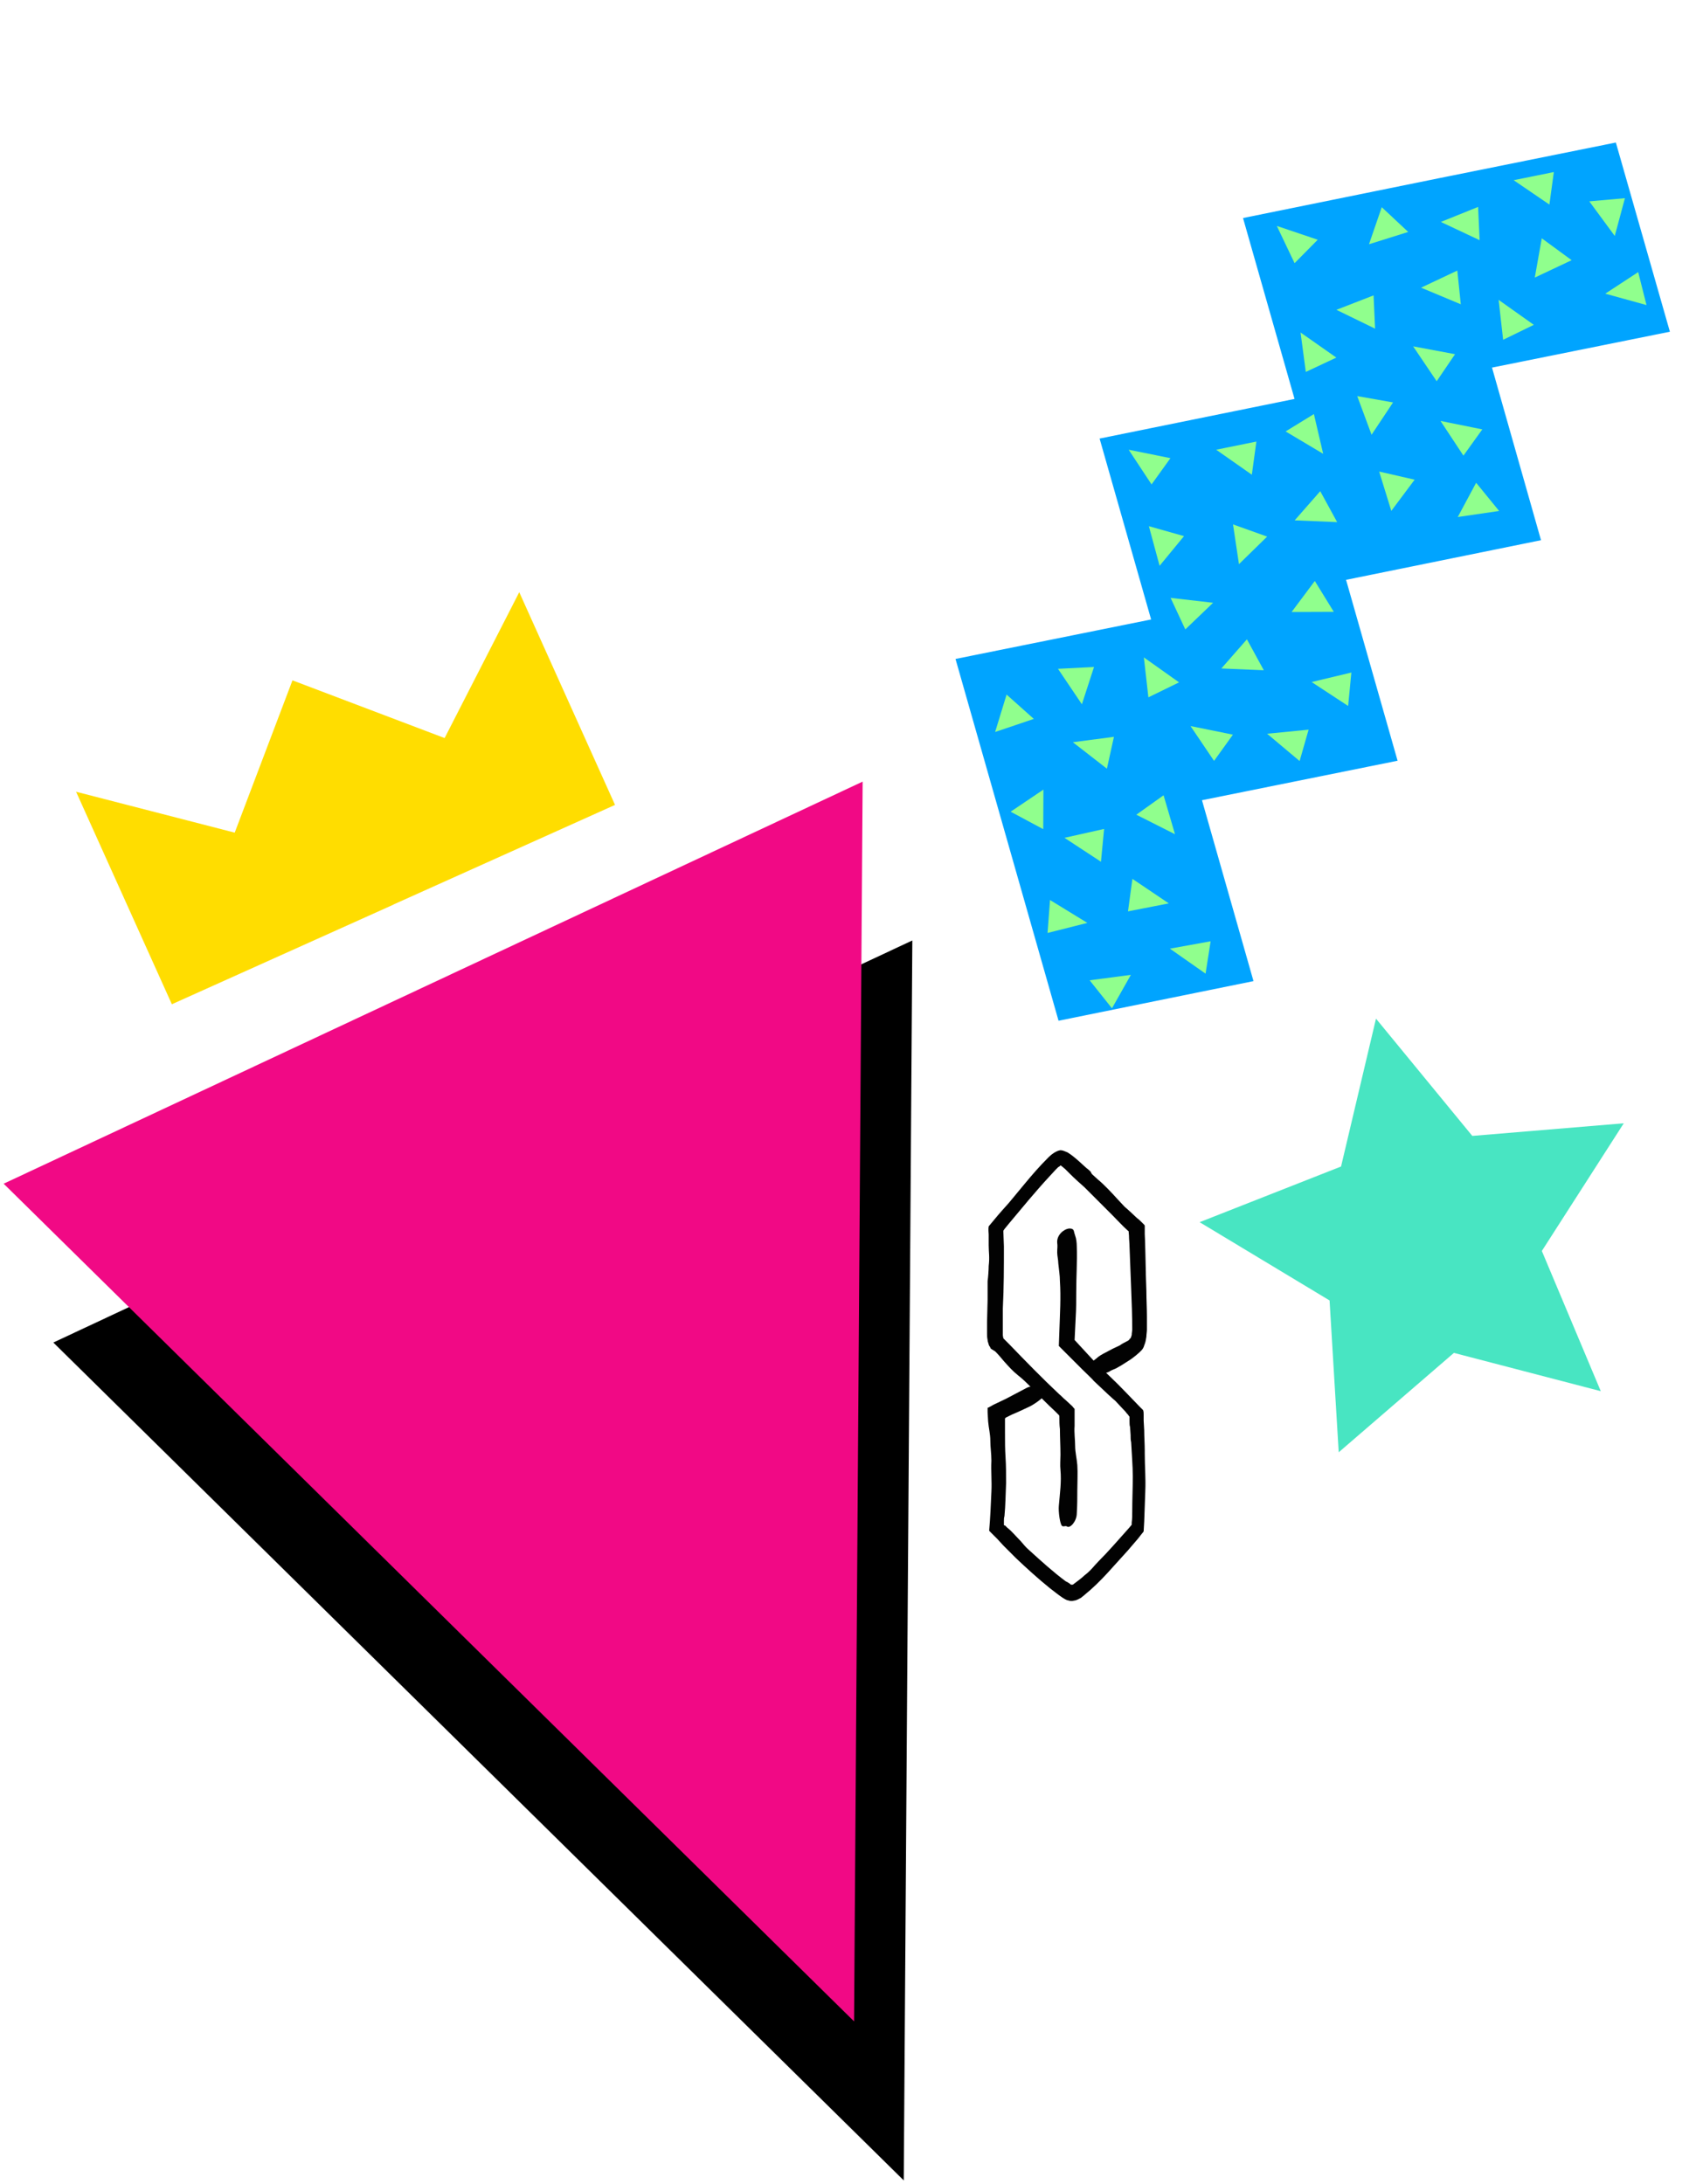 <svg width="393" height="504" viewBox="0 0 393 504" fill="none" xmlns="http://www.w3.org/2000/svg">
<path d="M243.969 286.759C244.095 287.637 243.969 288.013 243.969 289.017C243.969 289.77 244.22 290.774 244.22 291.527C244.346 292.907 244.597 294.288 244.597 295.668C244.848 299.432 244.597 303.197 244.471 307.087L244.346 310.6L245.601 311.855C245.726 311.981 245.726 311.981 245.852 312.106C245.852 312.106 245.852 312.106 245.977 312.232C247.232 313.486 248.487 314.741 249.742 315.996C250.495 316.749 252.251 318.38 252.377 318.631C252.628 318.882 254.259 320.388 254.51 320.639C254.761 320.89 256.769 322.772 257.396 323.274C258.024 323.901 258.525 324.529 259.153 325.156C259.404 325.407 259.78 325.784 260.031 326.16C260.157 326.286 260.408 326.537 260.533 326.788L260.659 326.913V327.039C260.659 327.289 260.659 327.666 260.659 327.917C260.659 328.419 260.659 328.921 260.784 329.297L260.91 331.179C260.91 331.305 260.91 331.305 260.91 331.43C260.91 331.807 260.91 332.309 261.035 332.811C261.161 335.446 261.412 338.206 261.412 340.716C261.412 343.351 261.286 345.986 261.286 348.621C261.286 349.5 261.286 350.504 261.161 351.382V351.759C261.161 351.884 261.161 351.884 261.035 352.01L260.282 352.888C258.024 355.398 255.89 357.907 253.506 360.291C252.377 361.421 251.875 362.299 250.244 363.554C249.616 364.181 248.236 365.185 247.734 365.562C247.608 365.687 247.483 365.687 247.358 365.687C247.358 365.687 247.358 365.687 247.232 365.687C247.107 365.687 246.981 365.562 246.856 365.436C246.605 365.311 246.354 365.06 245.977 364.934C243.091 362.801 240.33 360.291 237.57 357.782C236.817 357.154 236.19 356.401 235.562 355.649C234.433 354.519 233.554 353.39 232.425 352.511L231.923 352.01H231.798C231.798 352.01 231.672 352.01 231.672 351.884V351.759C231.672 351.633 231.672 351.759 231.672 351.508C231.672 351.382 231.672 351.131 231.672 351.006C231.672 350.629 231.672 350.253 231.798 349.876C232.049 347.367 232.049 344.857 232.174 342.222C232.174 340.214 232.174 338.206 232.049 336.324C231.923 334.442 231.923 332.56 231.923 330.552C231.923 329.925 231.923 329.423 231.923 328.795V327.917V327.54C231.923 327.415 231.923 327.415 231.923 327.415V327.289C231.923 327.289 232.049 327.289 232.049 327.164L233.554 326.411C234.809 325.909 236.064 325.282 237.444 324.654C238.574 324.152 241.083 322.396 241.083 321.768C241.083 321.392 240.707 321.141 240.707 320.764C240.707 319.886 238.448 319.51 236.942 320.262L232.174 322.772L229.288 324.152L228.159 324.78C228.033 324.78 227.908 324.905 227.908 324.905V325.282V325.909L228.033 328.042C228.159 329.548 228.535 330.928 228.535 332.434C228.535 333.94 228.786 335.446 228.786 337.077C228.661 339.461 228.912 341.845 228.786 344.23C228.661 347.116 228.535 350.127 228.284 353.013C228.284 353.139 228.284 353.139 228.284 353.264L228.41 353.39L228.786 353.766L229.414 354.394L230.166 355.147L231.547 356.652C232.551 357.656 233.429 358.535 234.433 359.538C236.942 361.923 239.578 364.307 242.213 366.44C243.217 367.193 244.095 367.946 245.224 368.699C245.475 368.824 245.601 368.95 245.852 369.075C246.103 369.201 246.354 369.326 246.605 369.326C246.856 369.452 247.107 369.452 247.358 369.452C247.608 369.452 247.859 369.326 248.11 369.326C248.612 369.201 248.989 368.95 249.491 368.699C249.742 368.448 249.993 368.322 250.244 368.071C252.251 366.44 253.883 364.809 255.514 363.052C257.145 361.295 258.651 359.538 260.282 357.782L262.541 355.147L263.043 354.519C263.294 354.143 263.67 353.766 263.921 353.39L264.047 351.131L264.298 344.104C264.423 340.967 264.172 338.457 264.172 335.32C264.172 335.195 264.172 335.069 264.172 334.818V334.693C264.172 333.187 264.047 331.556 264.047 330.05L263.921 327.791V326.411C263.921 326.035 263.921 325.784 263.796 325.407L263.043 324.654C261.913 323.525 260.91 322.396 259.78 321.266C257.396 318.757 254.761 316.373 252.502 314.114L247.985 309.22L248.236 304.075C248.361 302.067 248.361 300.185 248.361 298.178C248.361 294.539 248.612 291.025 248.487 287.637C248.487 286.759 248.361 285.755 248.11 285.127C247.859 284.374 247.859 284.124 247.734 283.873C247.483 283.496 247.107 283.496 246.73 283.496C245.475 283.622 243.844 285.002 243.969 286.759Z" fill="#020202"/>
<path d="M256.016 316.498C256.769 315.996 257.271 315.996 258.024 315.494C258.776 315.118 259.655 314.49 260.282 314.114C260.91 313.737 261.412 313.361 262.039 312.859C262.29 312.608 262.666 312.357 262.917 312.106L263.419 311.604C263.67 311.353 263.796 311.102 263.921 310.851L264.047 310.475C264.423 309.596 264.423 309.094 264.549 308.467C264.549 307.965 264.674 307.338 264.674 306.836C264.674 305.832 264.674 304.828 264.674 303.824C264.674 301.816 264.549 299.809 264.549 297.926L264.423 294.037C264.423 293.911 264.423 293.786 264.423 293.786V293.66L264.298 288.39C264.298 287.386 264.172 284.876 264.172 284.751C264.172 284.751 264.172 284.625 264.172 284.5C264.172 284.374 264.172 284.249 264.172 283.998C264.172 283.747 264.172 283.496 264.172 283.245C264.172 283.12 264.172 282.994 264.172 282.869C264.172 282.743 264.047 282.618 263.921 282.492C263.294 281.865 262.666 281.237 262.415 281.112C262.164 280.861 260.157 278.979 259.529 278.477C258.902 277.849 258.4 277.222 257.773 276.594C256.769 275.465 254.635 273.206 253.381 272.203L252 270.948C251.749 270.571 251.749 270.571 251.749 270.446C251.498 270.195 251.122 269.818 250.746 269.567C249.742 268.689 248.738 267.685 247.608 266.807L247.107 266.43L246.354 265.928C245.726 265.677 245.224 265.427 244.722 265.427C243.719 265.552 242.589 266.43 241.962 267.058C239.954 269.066 238.197 271.073 236.441 273.206C235.186 274.712 234.056 276.093 232.802 277.598C231.672 278.853 230.543 280.108 229.413 281.488L228.159 282.994C228.033 283.621 228.159 284.625 228.159 284.876V287.386C228.159 289.017 228.41 290.021 228.159 292.154C228.159 293.033 228.033 294.789 227.908 295.668C227.908 297.299 227.908 298.177 227.908 299.934L227.782 305.079C227.782 305.957 227.782 306.836 227.782 307.714C227.782 308.216 227.782 308.592 227.908 309.22C227.908 309.471 228.033 309.847 228.159 310.224C228.159 310.349 228.284 310.6 228.41 310.726C228.41 310.851 228.535 310.851 228.535 310.977L228.661 311.228L229.664 311.855C230.417 312.608 231.045 313.361 231.672 314.114C232.802 315.369 233.68 316.372 234.935 317.376C236.064 318.255 236.942 319.133 238.072 320.262C239.829 322.145 241.585 323.901 243.468 325.658C243.719 325.909 244.095 326.286 244.346 326.536C244.471 326.662 244.471 326.787 244.471 326.913C244.471 327.917 244.471 328.795 244.597 329.799C244.597 331.681 244.722 333.689 244.722 335.697C244.722 336.826 244.597 338.081 244.722 339.21C244.973 341.971 244.597 344.48 244.346 347.492C244.22 348.747 244.597 351.758 245.099 352.135C245.475 352.386 245.852 352.009 246.228 352.26C246.981 352.762 248.487 351.006 248.487 349.249C248.612 347.492 248.612 345.61 248.612 343.853C248.612 341.971 248.738 339.963 248.612 338.081C248.487 336.575 248.11 335.069 248.11 333.689C248.11 332.183 247.859 330.677 247.985 329.046C247.985 328.419 247.985 327.791 247.985 327.289V326.035V325.156C247.859 324.905 247.608 324.78 247.483 324.529L245.852 323.023C245.35 322.647 244.973 322.145 244.471 321.768C240.456 318.004 236.691 314.114 232.927 310.224L231.672 308.969L231.547 308.843C231.547 308.718 231.421 308.342 231.421 308.091C231.421 307.463 231.421 306.836 231.421 306.083C231.421 304.703 231.421 303.322 231.421 301.942C231.672 297.048 231.672 292.405 231.672 287.637L231.547 284.249C231.547 284.123 231.547 284.123 231.547 283.998L231.798 283.621L232.927 282.241L237.444 276.845C238.95 275.089 240.456 273.332 242.087 271.575C242.589 271.073 243.091 270.446 243.593 269.944C243.844 269.693 244.095 269.442 244.22 269.316C244.471 269.191 244.471 269.191 244.597 269.066C244.722 268.815 244.973 269.066 245.099 269.191C245.35 269.316 245.475 269.567 245.726 269.693C245.977 269.944 246.228 270.195 246.479 270.446C246.605 270.571 246.73 270.697 246.856 270.822C247.985 271.952 249.24 273.081 250.244 273.959C252.377 276.093 254.51 278.226 256.643 280.359C257.898 281.614 259.027 282.869 260.282 283.998C260.533 284.123 260.408 283.998 260.533 285.127C260.533 286.006 260.659 286.884 260.659 287.637L261.035 297.299C261.161 300.436 261.286 303.699 261.286 306.71C261.286 307.212 261.161 307.589 261.161 308.091C261.035 308.467 260.91 308.843 260.91 308.843H260.784L260.533 309.22C260.408 309.345 260.157 309.471 259.906 309.596C259.404 309.847 258.902 310.098 258.4 310.475C257.271 310.977 256.267 311.479 255.137 312.106C254.385 312.482 253.506 312.984 253.004 313.486C252.377 313.988 252.126 314.114 252 314.365C251.749 314.741 251.875 315.118 252 315.494C252.502 316.498 254.51 317.376 256.016 316.498Z" fill="#020202"/>
<path d="M372.89 32.89L331.84 41.17L286.851 50.315L298.741 92.06L253.752 101.205L265.641 142.95L220.501 152.06L244.28 235.549L289.269 226.403L277.38 184.659L322.52 175.548L310.63 133.804L355.619 124.658L344.31 84.827L385.36 76.548L372.89 32.89Z" fill="#00A4FF"/>
<path d="M299.911 175.621L301.984 168.38L292.412 169.321L299.911 175.621Z" fill="#90FF8D"/>
<path d="M291.652 154.669L287.749 147.531L281.848 154.26L291.652 154.669Z" fill="#90FF8D"/>
<path d="M307.802 141.191L303.417 134.066L298.059 141.232L307.802 141.191Z" fill="#90FF8D"/>
<path d="M292.421 123.826L284.542 121.012L285.913 130.187L292.421 123.826Z" fill="#90FF8D"/>
<path d="M345.951 117.912L340.648 111.405L336.405 119.31L345.951 117.912Z" fill="#90FF8D"/>
<path d="M326.455 110.694L318.268 108.818L321.07 117.896L326.455 110.694Z" fill="#90FF8D"/>
<path d="M321.473 92.867L313.207 91.405L316.515 100.324L321.473 92.867Z" fill="#90FF8D"/>
<path d="M303.208 95.552L296.679 99.558L305.349 104.723L303.208 95.552Z" fill="#90FF8D"/>
<path d="M268.517 183.518L262.226 188.004L271.154 192.508L268.517 183.518Z" fill="#90FF8D"/>
<path d="M261.328 202.807L260.306 210.307L269.725 208.468L261.328 202.807Z" fill="#90FF8D"/>
<path d="M242.312 207.688L241.741 215.294L250.928 212.969L242.312 207.688Z" fill="#90FF8D"/>
<path d="M251.458 226.216L256.607 232.683L260.974 224.957L251.458 226.216Z" fill="#90FF8D"/>
<path d="M254.07 198.86L254.792 191.286L245.649 193.337L254.07 198.86Z" fill="#90FF8D"/>
<path d="M308.573 120.485L304.67 113.348L298.77 120.077L308.573 120.485Z" fill="#90FF8D"/>
<path d="M311.108 162.912L311.855 155.195L302.682 157.385L311.108 162.912Z" fill="#90FF8D"/>
<path d="M298.75 60.73L304.091 55.322L294.653 52.137L298.75 60.73Z" fill="#90FF8D"/>
<path d="M317.33 75.846L316.977 68.165L308.403 71.495L317.33 75.846Z" fill="#90FF8D"/>
<path d="M337.108 70.22L336.306 62.434L327.938 66.384L337.108 70.22Z" fill="#90FF8D"/>
<path d="M324.972 53.524L318.866 47.812L315.919 56.365L324.972 53.524Z" fill="#90FF8D"/>
<path d="M379.964 70.401L378.044 62.791L370.445 67.77L379.964 70.401Z" fill="#90FF8D"/>
<path d="M362.688 60.041L355.795 54.995L354.181 64.056L362.688 60.041Z" fill="#90FF8D"/>
<path d="M374.983 45.734L366.762 46.467L372.638 54.453L374.983 45.734Z" fill="#90FF8D"/>
<path d="M341.454 55.428L341.101 47.749L332.503 51.215L341.454 55.428Z" fill="#90FF8D"/>
<path d="M331.543 87.977L335.779 81.735L326.108 79.924L331.543 87.977Z" fill="#90FF8D"/>
<path d="M337.712 105.146L342.07 99.084L332.429 97.137L337.712 105.146Z" fill="#90FF8D"/>
<path d="M280.164 175.586L284.52 169.527L274.734 167.545L280.164 175.586Z" fill="#90FF8D"/>
<path d="M265.743 111.787L270.102 105.725L260.461 103.778L265.743 111.787Z" fill="#90FF8D"/>
<path d="M288.886 109.547L289.933 101.899L280.654 103.778L288.886 109.547Z" fill="#90FF8D"/>
<path d="M278.206 224.68L279.379 217.212L269.98 218.915L278.206 224.68Z" fill="#90FF8D"/>
<path d="M238.576 165.895L232.289 160.281L229.644 168.915L238.576 165.895Z" fill="#90FF8D"/>
<path d="M301.34 85.829L308.386 82.517L300.126 76.726L301.34 85.829Z" fill="#90FF8D"/>
<path d="M346.877 78.414L353.956 74.96L345.837 69.199L346.877 78.414Z" fill="#90FF8D"/>
<path d="M357.555 47.21L358.577 39.705L349.304 41.582L357.555 47.21Z" fill="#90FF8D"/>
<path d="M255.439 177.383L257.062 170.027L247.586 171.28L255.439 177.383Z" fill="#90FF8D"/>
<path d="M252.466 153.918L244.149 154.335L249.667 162.52L252.466 153.918Z" fill="#90FF8D"/>
<path d="M265.011 160.918L272.09 157.464L263.97 151.703L265.011 160.918Z" fill="#90FF8D"/>
<path d="M273.237 123.716L265.124 121.424L267.6 130.566L273.237 123.716Z" fill="#90FF8D"/>
<path d="M270.137 137.967L273.532 145.247L279.946 139.097L270.137 137.967Z" fill="#90FF8D"/>
<path d="M233.226 187.31L240.747 191.342L240.788 182.21L233.226 187.31Z" fill="#90FF8D"/>
<path d="M208.558 503.154L12.308 309.805L210.538 217.022L208.558 503.154Z" fill="black"/>
<path d="M197.092 466.455L0.843 273.152L199.072 180.369L197.092 466.455Z" fill="#F10985"/>
<path d="M102.605 170.317L67.518 157.009H67.472V157.056L54.164 192.143L17.558 182.703L39.66 231.743L90.771 208.766L90.817 208.72L141.929 185.742L119.827 136.657L102.605 170.317Z" fill="#FFDD00"/>
<path d="M317.537 235.064L339.762 262.125L374.713 259.213L355.809 288.675L369.411 321.032L335.519 312.196L308.933 335.131L306.823 300.095L276.838 282.032L309.474 269.186L317.537 235.064Z" fill="#48E5C2"/>
</svg>
